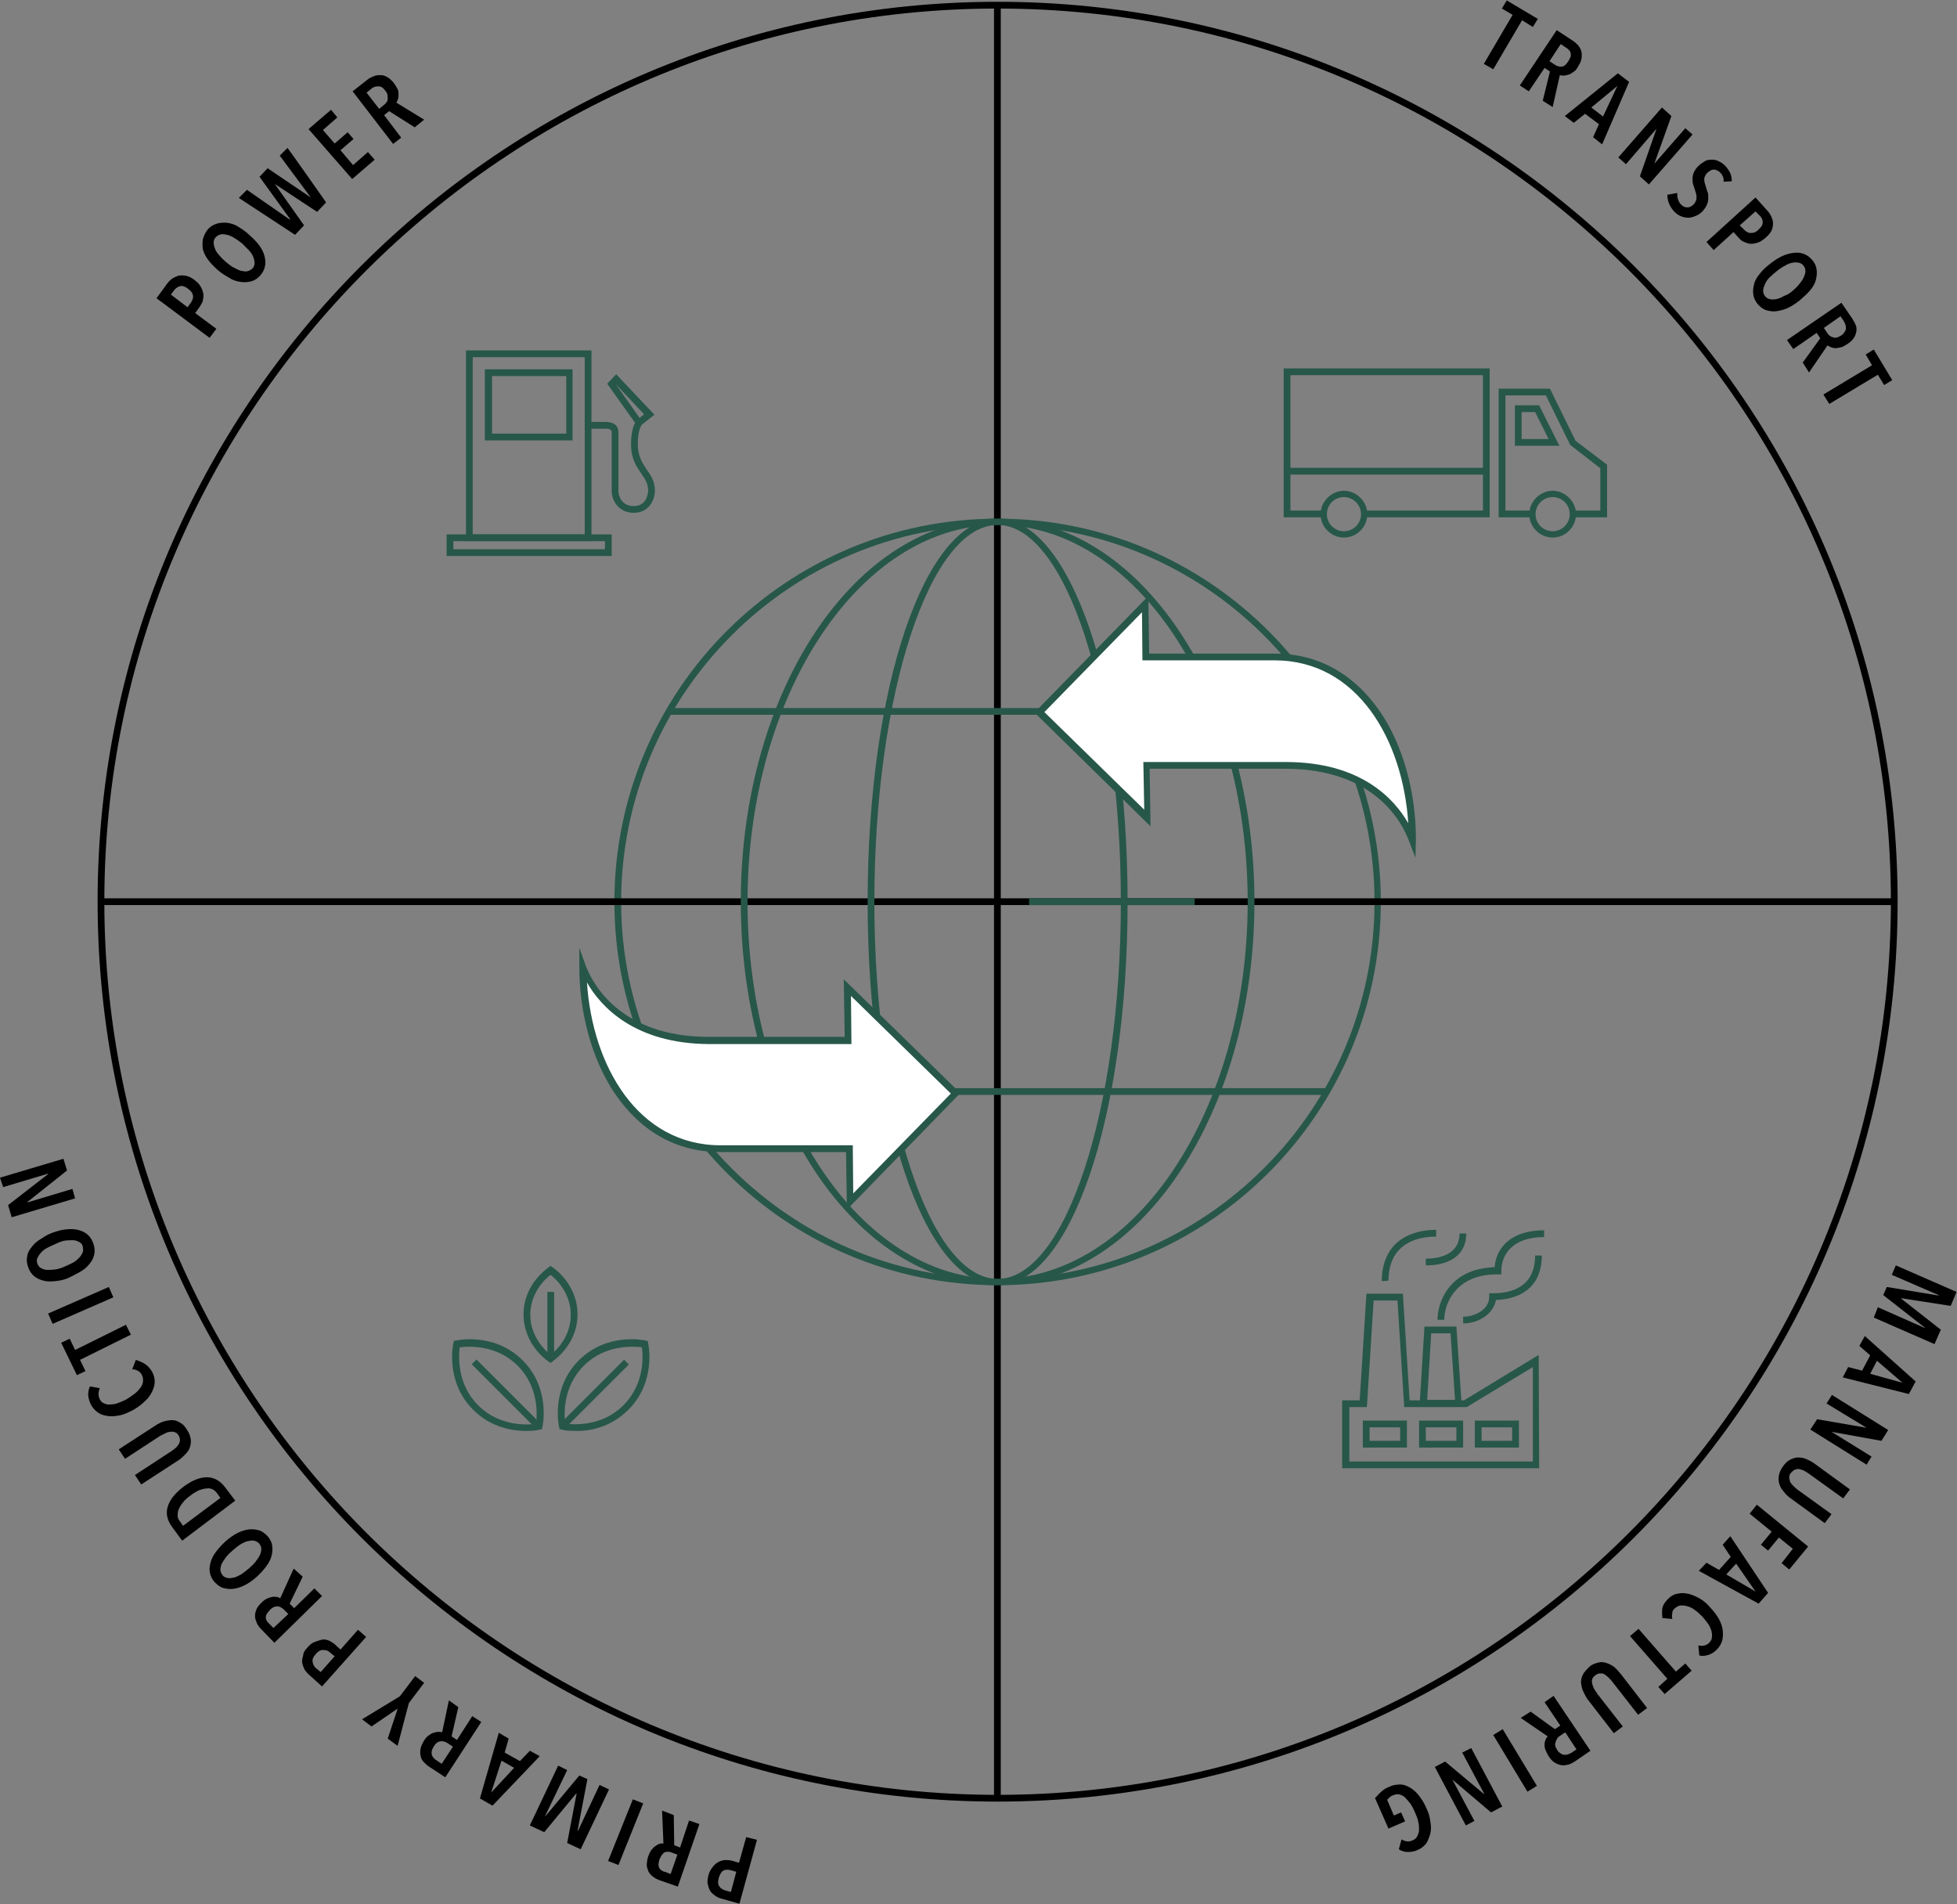 <?xml version="1.0" encoding="utf-8"?>
<!-- Generator: Adobe Illustrator 28.3.0, SVG Export Plug-In . SVG Version: 6.00 Build 0)  -->
<svg version="1.1" id="Layer_2_00000034778673426412293370000008347110778003682962_"
	 xmlns="http://www.w3.org/2000/svg" xmlns:xlink="http://www.w3.org/1999/xlink" x="0px" y="0px" width="435.1px" height="423.3px"
	 viewBox="0 0 435.1 423.3" style="enable-background:new 0 0 435.1 423.3;" xml:space="preserve">
<rect x="0" y="0" width="435.1" height="423.3" fill="#808080" stroke="none"/>
<style type="text/css">
	.st0{fill:#275749;}
	.st1{fill:#FFFFFF;}
</style>
<path class="st0" d="M221.8,285.7c-47,0-85.2-38.2-85.2-85.2s38.2-85.2,85.2-85.2s85.2,38.2,85.2,85.2S268.8,285.7,221.8,285.7
	L221.8,285.7z M221.8,116.7c-46.2,0-83.7,37.6-83.7,83.8s37.6,83.8,83.7,83.8s83.8-37.6,83.8-83.8S268,116.7,221.8,116.7
	L221.8,116.7z"/>
<path d="M221.8,400.5c-110.3,0-200.1-89.7-200.1-200.1S111.5,0.4,221.8,0.4s200.1,89.7,200.1,200.1S332.1,400.5,221.8,400.5z
	 M221.8,1.9C112.3,1.9,23.2,91,23.2,200.4S112.3,399,221.8,399s198.6-89.1,198.6-198.6S331.3,1.9,221.8,1.9z"/>
<path d="M338.4,4.5L332,15.4l-2.1-1.2l6.4-10.9l-2.4-1.4l1.1-1.8l6.9,4.1l-1.1,1.8L338.4,4.5L338.4,4.5z"/>
<path d="M343,22.4l1.6-6.5l-1.2-0.8l-3.5,5.2l-2-1.3l8.2-12.3l3.5,2.3c0.5,0.3,0.9,0.7,1.3,1.1c0.3,0.4,0.6,0.9,0.7,1.4s0.1,1,0,1.6
	c-0.1,0.6-0.4,1.1-0.8,1.8c-0.3,0.5-0.6,0.9-1,1.1c-0.4,0.3-0.7,0.5-1.1,0.6c-0.4,0.1-0.7,0.2-1,0.2c-0.3,0-0.6,0-0.9-0.1l-1.6,7.1
	L343,22.4L343,22.4z M348.7,13.6c0.2-0.4,0.4-0.7,0.5-1s0-0.6,0-0.8s-0.2-0.5-0.4-0.7c-0.2-0.2-0.4-0.4-0.6-0.5L347,9.8l-2.5,3.8
	l1.2,0.8c0.5,0.3,1,0.5,1.6,0.4S348.2,14.3,348.7,13.6L348.7,13.6z"/>
<path d="M354.2,30.5l1.3-2.9l-3.1-2.3l-2.5,2l-2-1.5l11.8-9.5l2.5,1.9l-6,13.9L354.2,30.5L354.2,30.5z M359.6,19.1L359.6,19.1
	l-5.8,4.8l2.6,2L359.6,19.1L359.6,19.1z"/>
<path d="M364.6,39.2l3.7-10.6l0,0l-6.8,7.9l-1.7-1.5l9.7-11.1l2.1,1.9l-3.8,10.6l0,0l6.9-7.9l1.6,1.4l-9.7,11.1L364.6,39.2
	L364.6,39.2z"/>
<path d="M383.2,40.4c0.1-0.8-0.2-1.5-0.8-2.1c-0.2-0.2-0.4-0.3-0.6-0.4c-0.2-0.1-0.4-0.2-0.7-0.2c-0.2,0-0.5,0-0.8,0.2
	s-0.5,0.3-0.8,0.6c-0.4,0.5-0.6,0.9-0.6,1.4c0,0.5,0.2,1.1,0.4,1.7c0.1,0.4,0.2,0.8,0.4,1.2c0.1,0.4,0.1,0.9,0.1,1.3
	c0,0.5-0.1,0.9-0.3,1.4s-0.5,0.9-0.9,1.4c-0.5,0.5-1,0.9-1.6,1.1c-0.5,0.2-1.1,0.4-1.6,0.4c-0.5,0-1.1-0.1-1.6-0.3
	c-0.5-0.2-1-0.5-1.4-0.9c-0.6-0.6-1-1.2-1.3-1.9s-0.4-1.4-0.4-2l2.2-0.4c0,0.5,0,1,0.2,1.5s0.4,0.9,0.8,1.2c0.4,0.4,0.8,0.5,1.3,0.5
	s1-0.3,1.4-0.7c0.4-0.5,0.6-1,0.6-1.5c0-0.6-0.2-1.2-0.4-1.8c-0.1-0.4-0.3-0.8-0.4-1.2c-0.1-0.4-0.1-0.8-0.1-1.3
	c0-0.4,0.1-0.8,0.3-1.3c0.2-0.4,0.5-0.9,0.9-1.3c0.5-0.5,1.1-0.9,1.6-1.2s1.1-0.3,1.6-0.3s1,0.1,1.5,0.4c0.5,0.2,0.9,0.5,1.3,0.9
	c0.5,0.5,0.9,1.1,1.2,1.7c0.2,0.6,0.4,1.2,0.3,1.8L383.2,40.4L383.2,40.4z"/>
<path d="M392.6,52.8c-0.6,0.5-1.1,0.9-1.7,1.1c-0.6,0.2-1.1,0.3-1.6,0.3s-1-0.2-1.5-0.4c-0.5-0.2-0.9-0.5-1.2-0.9l-1.2-1.3l-4.4,4
	l-1.6-1.8l10.9-9.9l2.7,3c0.3,0.3,0.6,0.8,0.8,1.2c0.2,0.5,0.4,1,0.4,1.5c0,0.5-0.1,1.1-0.3,1.6C393.7,51.6,393.3,52.2,392.6,52.8
	L392.6,52.8z M391,51c0.6-0.5,0.9-1,0.9-1.6s-0.2-1-0.6-1.4l-1-1l-3.5,3.1l1,1c0.4,0.4,0.9,0.7,1.4,0.7
	C389.9,51.8,390.5,51.6,391,51z"/>
<path d="M400.1,66.8c-0.9,0.7-1.8,1.3-2.7,1.7s-1.8,0.6-2.6,0.7c-0.8,0.1-1.6-0.1-2.3-0.3c-0.7-0.3-1.3-0.8-1.8-1.4
	c-0.5-0.7-0.8-1.3-0.9-2.1c-0.1-0.8,0-1.5,0.2-2.3c0.2-0.8,0.7-1.6,1.3-2.3c0.6-0.8,1.4-1.5,2.3-2.2s1.8-1.3,2.7-1.7
	c0.9-0.4,1.7-0.6,2.6-0.7c0.8-0.1,1.6,0,2.3,0.3c0.7,0.3,1.3,0.8,1.8,1.4c0.5,0.6,0.8,1.3,0.9,2.1c0.1,0.8,0,1.5-0.2,2.3
	c-0.2,0.8-0.7,1.6-1.3,2.3C401.8,65.3,401,66,400.1,66.8L400.1,66.8z M398.5,64.7c0.6-0.5,1.1-1,1.5-1.5c0.4-0.5,0.8-1,1-1.5
	c0.2-0.5,0.4-0.9,0.4-1.4s-0.1-0.8-0.4-1.2c-0.3-0.4-0.6-0.6-1.1-0.7c-0.4-0.1-0.9-0.1-1.4,0c-0.5,0.1-1.1,0.3-1.7,0.7
	c-0.6,0.3-1.2,0.7-1.8,1.2c-0.6,0.5-1.1,0.9-1.6,1.4s-0.8,1-1,1.5s-0.4,0.9-0.4,1.4c0,0.4,0.1,0.8,0.4,1.2s0.6,0.6,1.1,0.7
	c0.4,0.1,0.9,0.1,1.4,0c0.5-0.1,1.1-0.3,1.7-0.7C397.3,65.6,397.9,65.2,398.5,64.7L398.5,64.7z"/>
<path d="M400.8,80.6l3.9-5.4l-0.8-1.2l-5.2,3.6l-1.4-2l12.1-8.3l2.4,3.5c0.3,0.5,0.6,1,0.8,1.5c0.2,0.5,0.2,1,0.1,1.5
	c-0.1,0.5-0.3,1-0.6,1.4c-0.3,0.5-0.8,0.9-1.4,1.3c-0.5,0.3-0.9,0.6-1.4,0.7c-0.4,0.1-0.9,0.2-1.2,0.2c-0.4,0-0.7-0.1-1-0.2
	s-0.6-0.3-0.8-0.4l-4.1,6L400.8,80.6L400.8,80.6z M409.3,74.6c0.4-0.2,0.6-0.5,0.8-0.8c0.2-0.3,0.3-0.5,0.3-0.8c0-0.3,0-0.5-0.1-0.8
	c-0.1-0.2-0.2-0.5-0.3-0.7l-0.8-1.2l-3.7,2.6l0.8,1.2c0.3,0.5,0.8,0.8,1.3,0.9C408.1,75.2,408.7,75,409.3,74.6L409.3,74.6z"/>
<path d="M417.5,83.3l-10.8,6.5l-1.3-2.1l10.8-6.5l-1.4-2.4l1.8-1.1l4.1,6.8l-1.8,1.1L417.5,83.3L417.5,83.3z"/>
<path d="M43.2,62.2c0.6,0.5,1.1,0.9,1.4,1.5c0.3,0.5,0.5,1,0.6,1.6s0,1-0.1,1.5s-0.4,0.9-0.7,1.4l-1,1.4l4.7,3.5l-1.5,2l-11.8-8.8
	l2.4-3.3c0.3-0.4,0.6-0.7,1-1s0.9-0.5,1.4-0.7c0.5-0.1,1.1-0.1,1.7,0S42.5,61.7,43.2,62.2L43.2,62.2z M41.8,64.2
	c-0.6-0.5-1.2-0.7-1.7-0.6s-0.9,0.4-1.3,0.8l-0.8,1.1l3.7,2.8l0.8-1.1c0.3-0.5,0.5-1,0.4-1.5C42.8,65.1,42.4,64.6,41.8,64.2
	L41.8,64.2z"/>
<path d="M55.4,52.2c0.9,0.8,1.6,1.5,2.2,2.3c0.6,0.8,1,1.6,1.2,2.4s0.3,1.6,0.1,2.3c-0.1,0.7-0.5,1.4-1,2c-0.5,0.6-1.2,1.1-1.9,1.3
	s-1.5,0.3-2.3,0.2s-1.7-0.3-2.5-0.8s-1.8-1-2.7-1.8c-0.9-0.8-1.6-1.5-2.2-2.3s-1-1.6-1.2-2.4C45,54.7,45,54,45.1,53.2
	c0.2-0.7,0.5-1.4,1-2.1c0.5-0.6,1.2-1.1,1.9-1.3c0.7-0.3,1.5-0.3,2.3-0.3c0.8,0.1,1.7,0.3,2.5,0.8S54.6,51.4,55.4,52.2L55.4,52.2z
	 M53.8,54.1c-0.6-0.5-1.2-0.9-1.7-1.2s-1.1-0.6-1.6-0.7s-1-0.2-1.4-0.1c-0.4,0.1-0.8,0.3-1.1,0.6c-0.3,0.3-0.5,0.7-0.5,1.2
	c0,0.4,0.1,0.9,0.3,1.4s0.5,1,1,1.5c0.4,0.5,0.9,1,1.5,1.5c0.6,0.5,1.1,0.9,1.7,1.2c0.6,0.3,1.1,0.6,1.6,0.7s1,0.2,1.4,0.1
	c0.4-0.1,0.8-0.3,1.1-0.6c0.3-0.3,0.5-0.7,0.5-1.2c0-0.4-0.1-0.9-0.3-1.4c-0.2-0.5-0.5-1-1-1.5S54.3,54.6,53.8,54.1L53.8,54.1z"/>
<path d="M72.5,45l-2,2.1l-9.4-6.2l0,0l6.5,9.2l-2,2.1l-12.5-8.2l1.8-1.8l9.5,6.6l0.1-0.1l-6.8-9.4l1.8-1.9l9.6,6.5l0,0l-6.9-9.3
	l1.7-1.7C63.9,32.7,72.5,45,72.5,45z"/>
<path d="M78.3,39.8l-9.7-11.1l5-4.3l1.4,1.7l-3.2,2.8l2.6,3l2.9-2.5l1.3,1.5l-2.9,2.5l2.8,3.3l3.3-2.9l1.5,1.7L78.3,39.8L78.3,39.8z
	"/>
<path d="M92.2,28.3l-5.7-3.6l-1.1,0.9l3.8,5L87.4,32l-9-11.7l3.3-2.6c0.5-0.4,1-0.6,1.5-0.8s1-0.2,1.5-0.2c0.5,0,1,0.2,1.5,0.5
	c0.5,0.3,0.9,0.7,1.4,1.3c0.3,0.5,0.6,0.9,0.8,1.3s0.2,0.8,0.2,1.2c0,0.4,0,0.7-0.1,1c-0.1,0.3-0.2,0.6-0.4,0.8l6.2,3.8L92.2,28.3
	L92.2,28.3z M85.7,20.2c-0.3-0.4-0.5-0.6-0.8-0.8s-0.6-0.2-0.8-0.2c-0.3,0-0.5,0-0.8,0.1c-0.2,0.1-0.5,0.2-0.7,0.4l-1.1,0.9l2.8,3.6
	l1.1-0.9c0.5-0.4,0.8-0.8,0.8-1.4S86.2,20.8,85.7,20.2L85.7,20.2z"/>
<path d="M157.5,416.9c0.2-0.7,0.5-1.3,0.9-1.8c0.4-0.5,0.8-0.9,1.2-1.1c0.5-0.3,0.9-0.4,1.5-0.5c0.5,0,1,0,1.5,0.1l1.7,0.5l1.6-5.7
	l2.4,0.6l-3.9,14.2l-3.9-1.1c-0.5-0.1-0.9-0.3-1.4-0.6c-0.4-0.3-0.8-0.6-1.1-1c-0.3-0.4-0.5-1-0.6-1.5
	C157.2,418.5,157.3,417.8,157.5,416.9L157.5,416.9z M159.8,417.5c-0.2,0.8-0.2,1.4,0.1,1.8c0.3,0.5,0.7,0.7,1.2,0.9l1.4,0.4l1.2-4.5
	l-1.4-0.4c-0.6-0.1-1.1-0.1-1.6,0.2C160.3,416.2,160,416.8,159.8,417.5L159.8,417.5z"/>
<path d="M149.8,403.5l0.1,6.7l1.3,0.5l2-6l2.3,0.8l-4.8,13.9l-4-1.4c-0.6-0.2-1.1-0.5-1.5-0.8c-0.4-0.3-0.8-0.7-1-1.1
	c-0.2-0.5-0.4-1-0.4-1.5c0-0.6,0.1-1.2,0.3-1.9c0.2-0.5,0.4-1,0.7-1.4c0.3-0.4,0.6-0.7,0.9-0.9s0.6-0.4,0.9-0.5s0.6-0.1,0.9-0.1
	l-0.3-7.3L149.8,403.5L149.8,403.5z M146.6,413.4c-0.1,0.4-0.2,0.8-0.2,1.1c0,0.3,0.1,0.6,0.2,0.8s0.3,0.4,0.5,0.5
	c0.2,0.1,0.4,0.3,0.7,0.3l1.3,0.5l1.5-4.3l-1.3-0.5c-0.6-0.2-1.1-0.2-1.6,0C147.2,412.2,146.9,412.7,146.6,413.4L146.6,413.4z"/>
<path d="M143,400.9l-5.5,13.7l-2.3-0.9l5.5-13.7L143,400.9z"/>
<path d="M126.1,393.5l-4.9,10.2l0.1,0l7.5-9l1.8,0.8l-2.2,11.5l0.1,0l4.8-10.2l2.1,1l-6.3,13.3l-3-1.4l2.1-11l-0.1,0l-7.1,8.6
	l-3.2-1.5l6.3-13.3L126.1,393.5L126.1,393.5z"/>
<path d="M113.1,386.5l-0.9,3.1l3.4,1.9l2.2-2.3l2.2,1.2l-10.5,11l-2.8-1.6l4.2-14.6L113.1,386.5L113.1,386.5z M109.2,398.5
	L109.2,398.5l5.1-5.5l-2.8-1.6L109.2,398.5L109.2,398.5z"/>
<path d="M101.9,379.5l-1.5,6.5l1.2,0.8l3.4-5.3l2,1.3L99,395.1l-3.5-2.3c-0.5-0.3-0.9-0.7-1.3-1.1s-0.6-0.9-0.7-1.4s-0.1-1,0-1.6
	c0.1-0.5,0.4-1.1,0.8-1.8c0.3-0.5,0.7-0.9,1-1.1c0.4-0.3,0.7-0.5,1.1-0.6s0.7-0.2,1-0.2c0.3,0,0.6,0,0.9,0.1l1.5-7.1L101.9,379.5
	L101.9,379.5z M96.4,388.3c-0.2,0.4-0.4,0.7-0.4,1c-0.1,0.3,0,0.6,0,0.8c0.1,0.2,0.2,0.5,0.4,0.7c0.2,0.2,0.4,0.4,0.6,0.5l1.2,0.8
	l2.5-3.8l-1.2-0.8c-0.5-0.3-1-0.5-1.6-0.4S96.8,387.6,96.4,388.3L96.4,388.3z"/>
<path d="M88.9,377.1l3.4-4.5l2,1.5l-3.4,4.5l-2.5,9.5l-2.2-1.6l2.2-6.6h-0.1l-5.7,3.9l-2.1-1.6L88.9,377.1L88.9,377.1z"/>
<path d="M68.4,366.2c0.5-0.6,1-1,1.6-1.2s1.1-0.4,1.6-0.5s1,0,1.5,0.2s0.9,0.5,1.3,0.8l1.3,1.2l3.9-4.4l1.8,1.6l-9.8,11l-3-2.7
	c-0.3-0.3-0.7-0.7-0.9-1.1s-0.4-0.9-0.5-1.4s0-1.1,0.2-1.6C67.4,367.4,67.8,366.8,68.4,366.2L68.4,366.2z M70.2,367.7
	c-0.5,0.6-0.8,1.1-0.7,1.7s0.3,1,0.7,1.4l1.1,0.9l3.1-3.5l-1.1-0.9c-0.4-0.4-0.9-0.5-1.5-0.5C71.2,366.8,70.7,367.1,70.2,367.7
	L70.2,367.7z"/>
<path d="M67.3,350.5l-2.9,6l1,1l4.5-4.4l1.7,1.7L61,365.2l-2.9-3c-0.4-0.4-0.8-0.9-1-1.4s-0.4-1-0.4-1.5c0-0.5,0.1-1,0.3-1.5
	c0.2-0.5,0.6-1,1.1-1.5c0.4-0.4,0.8-0.7,1.2-0.9c0.4-0.2,0.8-0.3,1.2-0.4s0.7,0,1,0s0.6,0.2,0.8,0.3l3-6.6L67.3,350.5L67.3,350.5z
	 M60,357.9c-0.3,0.3-0.5,0.6-0.7,0.9s-0.2,0.6-0.2,0.8c0,0.3,0.1,0.5,0.2,0.7c0.1,0.2,0.3,0.4,0.5,0.6l1,1l3.3-3.1l-1-1
	c-0.4-0.4-0.9-0.7-1.5-0.7S60.5,357.4,60,357.9L60,357.9z"/>
<path d="M50.2,342.6c0.9-0.8,1.8-1.4,2.6-1.8s1.7-0.7,2.5-0.8c0.8-0.1,1.6,0,2.3,0.2c0.7,0.2,1.3,0.7,1.9,1.3c0.5,0.6,0.9,1.3,1,2
	s0.1,1.5-0.1,2.3s-0.6,1.6-1.2,2.4c-0.6,0.8-1.3,1.6-2.2,2.4s-1.8,1.4-2.6,1.8s-1.7,0.7-2.5,0.8s-1.6,0-2.3-0.2s-1.3-0.7-1.9-1.3
	c-0.5-0.6-0.9-1.3-1-2c-0.2-0.7-0.1-1.5,0.1-2.3c0.2-0.8,0.6-1.6,1.2-2.4C48.6,344.2,49.3,343.4,50.2,342.6L50.2,342.6z M51.8,344.6
	c-0.6,0.5-1.1,1-1.5,1.5s-0.7,1-1,1.5c-0.2,0.5-0.3,1-0.3,1.4c0,0.4,0.2,0.8,0.5,1.2c0.3,0.4,0.7,0.5,1.1,0.6c0.4,0.1,0.9,0,1.4-0.1
	c0.5-0.1,1-0.4,1.6-0.7c0.6-0.4,1.1-0.8,1.7-1.3c0.6-0.5,1.1-1,1.5-1.5c0.4-0.5,0.7-1,1-1.5c0.2-0.5,0.3-1,0.3-1.4
	c0-0.4-0.2-0.8-0.5-1.2c-0.3-0.3-0.7-0.5-1.1-0.6s-0.9,0-1.4,0.1c-0.5,0.1-1.1,0.4-1.6,0.7C53,343.6,52.4,344.1,51.8,344.6
	L51.8,344.6z"/>
<path d="M40.8,330.5c1.9-1.4,3.6-2.1,5.2-2.1c1.6,0,3,0.8,4.1,2.3l2.2,2.9l-11.8,8.9l-2.2-3c-1.1-1.5-1.5-3-1-4.6
	S39,331.9,40.8,330.5L40.8,330.5z M42.3,332.5c-0.7,0.5-1.3,1-1.7,1.6c-0.4,0.5-0.7,1-0.9,1.5s-0.2,1-0.2,1.4s0.2,0.9,0.5,1.2l0.7,1
	l8.3-6.2l-0.7-1c-0.3-0.4-0.6-0.7-1-0.9c-0.4-0.2-0.9-0.3-1.4-0.2c-0.5,0-1.1,0.2-1.7,0.4C43.7,331.6,43,331.9,42.3,332.5
	L42.3,332.5z"/>
<path d="M36.4,316c0.7-0.2,1.3-0.3,1.9-0.3c0.6,0,1.2,0.2,1.8,0.6c0.6,0.3,1.1,0.9,1.5,1.6c0.5,0.7,0.7,1.4,0.8,2
	c0.1,0.6,0,1.3-0.2,1.9c-0.2,0.6-0.6,1.1-1.1,1.6s-1,1-1.7,1.4l-8,5.2l-1.4-2.1l7.8-5.1c0.4-0.2,0.7-0.5,1.1-0.8s0.6-0.6,0.8-0.9
	c0.2-0.3,0.3-0.6,0.3-1c0-0.3-0.1-0.7-0.3-1c-0.2-0.4-0.5-0.6-0.8-0.7s-0.6-0.2-1-0.1c-0.3,0-0.7,0.1-1.1,0.3
	c-0.4,0.2-0.8,0.4-1.2,0.6l-7.8,5.1l-1.4-2.1l8-5.2C35,316.6,35.7,316.2,36.4,316L36.4,316z"/>
<path d="M32.2,303.2c0.6,0.4,1.1,0.9,1.6,1.7c0.4,0.7,0.6,1.5,0.6,2.2c0,0.8-0.2,1.5-0.6,2.3s-0.9,1.5-1.6,2.1
	c-0.7,0.7-1.5,1.3-2.5,1.9c-1,0.5-2,1-2.9,1.2c-1,0.2-1.9,0.3-2.7,0.2c-0.8-0.1-1.6-0.3-2.2-0.7s-1.2-1-1.6-1.7
	c-0.4-0.7-0.6-1.5-0.7-2.2c0-0.7,0.1-1.4,0.4-2l2.2,0.4c-0.4,0.9-0.4,1.7,0,2.5c0.2,0.4,0.6,0.8,1,0.9c0.4,0.2,0.9,0.3,1.5,0.2
	c0.5,0,1.1-0.1,1.8-0.4s1.3-0.5,1.9-0.9c0.6-0.4,1.2-0.8,1.7-1.2s0.9-0.9,1.2-1.3c0.3-0.5,0.5-0.9,0.5-1.4s0-0.9-0.3-1.4
	c-0.2-0.4-0.5-0.7-0.9-0.9c-0.4-0.2-0.8-0.3-1.2-0.3l0.8-2.1C31,302.6,31.6,302.8,32.2,303.2L32.2,303.2z"/>
<path d="M16.7,300.1l11.3-5.6l1.1,2.2l-11.3,5.6l1.2,2.5l-1.9,0.9l-3.5-7.2l1.9-0.9L16.7,300.1L16.7,300.1z"/>
<path d="M25.2,288.4l-13.5,5.9l-1-2.3l13.5-5.9L25.2,288.4z"/>
<path d="M11.5,274.1c1.1-0.4,2.1-0.7,3.1-0.8s1.9-0.1,2.7,0.1s1.5,0.5,2.1,1s1,1.1,1.3,1.9c0.3,0.8,0.4,1.5,0.3,2.3
	c-0.1,0.7-0.4,1.5-0.9,2.1c-0.5,0.7-1.1,1.3-1.9,1.8s-1.8,1-2.8,1.5s-2.1,0.7-3.1,0.8c-1,0.1-1.9,0.1-2.6-0.1
	c-0.8-0.2-1.5-0.5-2.1-1c-0.6-0.5-1-1.1-1.3-1.9c-0.3-0.8-0.4-1.5-0.3-2.3c0.1-0.8,0.4-1.5,0.9-2.1c0.5-0.7,1.1-1.3,1.9-1.8
	S10.4,274.5,11.5,274.1L11.5,274.1z M12.4,276.5c-0.7,0.3-1.3,0.6-1.9,0.9s-1.1,0.7-1.4,1.1c-0.4,0.4-0.6,0.8-0.8,1.2
	s-0.1,0.8,0,1.2c0.2,0.4,0.4,0.8,0.8,1s0.8,0.4,1.4,0.4s1.1,0,1.8-0.1c0.7-0.1,1.3-0.3,2-0.6c0.7-0.3,1.3-0.6,1.9-0.9s1-0.7,1.4-1.1
	c0.4-0.4,0.6-0.8,0.8-1.2c0.1-0.4,0.1-0.8,0-1.3s-0.4-0.8-0.8-1s-0.8-0.4-1.4-0.4c-0.5,0-1.1,0-1.8,0.1S13.1,276.2,12.4,276.5
	L12.4,276.5z"/>
<path d="M14.9,260.2l-8.8,7l0,0.1l10-3l0.6,2.1l-14.1,4.2l-0.8-2.7l8.9-6.9l0-0.1l-10,3L0,261.8l14.1-4.2L14.9,260.2L14.9,260.2z"/>
<path d="M417.5,290.6l10.4,4.6l0-0.1l-9.2-7.2l0.8-1.8L431,288l0-0.1l-10.4-4.5l0.9-2.1l13.5,5.9l-1.3,3.1l-11-1.7l0,0.1l8.8,6.9
	l-1.4,3.2l-13.5-5.9L417.5,290.6L417.5,290.6z"/>
<path d="M410.9,303.9l3.1,0.8l1.8-3.4l-2.4-2.1l1.2-2.2l11.3,10.1l-1.5,2.8l-14.7-3.7L410.9,303.9L410.9,303.9z M423,307.4
	L423,307.4l-5.7-4.9l-1.5,2.9L423,307.4z"/>
<path d="M404,315.5l11,1.9l0,0l-8.9-5.4l1.2-1.9l12.5,7.8l-1.5,2.4l-11.1-2l0,0l8.9,5.5l-1.1,1.8l-12.5-7.8L404,315.5L404,315.5z"/>
<path d="M396.6,331.6c-0.5-0.5-0.8-1.1-1-1.7s-0.2-1.2-0.1-1.9c0.1-0.6,0.4-1.3,0.9-2c0.5-0.7,1-1.2,1.6-1.5
	c0.6-0.3,1.2-0.5,1.8-0.5s1.3,0.1,1.9,0.4c0.6,0.3,1.3,0.6,1.9,1.1l7.7,5.6l-1.5,2l-7.5-5.4c-0.4-0.3-0.8-0.5-1.1-0.7
	s-0.8-0.3-1.1-0.4s-0.7,0-1,0.1s-0.6,0.4-0.9,0.7s-0.4,0.7-0.4,1c0,0.3,0.1,0.7,0.2,1s0.4,0.6,0.7,0.9c0.3,0.3,0.6,0.6,1,0.9
	l7.5,5.4l-1.5,2l-7.7-5.6C397.6,332.7,397,332.2,396.6,331.6L396.6,331.6z"/>
<path d="M398.6,344.3l-3.1-2.5l-2.4,2.9l-1.6-1.3l2.4-2.9l-4.9-4l1.6-2l11.4,9.3l-4.2,5.1l-1.7-1.4L398.6,344.3L398.6,344.3z"/>
<path d="M379.4,347.4l2.8,1.6l2.6-2.9l-1.8-2.7l1.7-1.9l8.4,12.6l-2.1,2.4l-13.3-7.3L379.4,347.4L379.4,347.4z M390.3,353.8
	L390.3,353.8l-4.3-6.2l-2.2,2.4L390.3,353.8L390.3,353.8z"/>
<path d="M369.6,357.4c0.2-0.7,0.6-1.3,1.3-2c0.6-0.6,1.3-1,2-1.1c0.8-0.2,1.5-0.2,2.4,0s1.6,0.5,2.5,1s1.6,1.1,2.4,2
	s1.4,1.6,1.9,2.5s0.8,1.7,0.9,2.5c0.1,0.8,0.1,1.6-0.1,2.4c-0.2,0.7-0.6,1.4-1.2,2c-0.6,0.6-1.2,1-1.9,1.2s-1.4,0.3-2,0.1l-0.2-2.2
	c1,0.2,1.8,0,2.4-0.6c0.4-0.4,0.6-0.8,0.6-1.2c0.1-0.5,0-1-0.1-1.5c-0.2-0.5-0.4-1.1-0.8-1.6s-0.8-1.1-1.3-1.6c-0.5-0.5-1-1-1.6-1.4
	c-0.5-0.4-1.1-0.7-1.6-0.8c-0.5-0.2-1-0.2-1.5-0.2s-0.9,0.3-1.3,0.6c-0.4,0.3-0.6,0.7-0.6,1.1c-0.1,0.4-0.1,0.9,0,1.3l-2.2-0.2
	C369.5,358.8,369.5,358.1,369.6,357.4L369.6,357.4z"/>
<path d="M370.7,373.2l-8.3-9.5l1.9-1.6l8.3,9.5l2.1-1.8l1.4,1.6l-6,5.2l-1.4-1.6L370.7,373.2L370.7,373.2z"/>
<path d="M352,376c-0.3-0.6-0.4-1.3-0.5-1.9c0-0.6,0.1-1.2,0.4-1.8s0.8-1.1,1.4-1.7s1.3-0.8,2-1s1.3-0.1,1.9,0.1s1.2,0.5,1.7,0.9
	c0.5,0.4,1,1,1.5,1.6l5.8,7.5l-2,1.5l-5.7-7.3c-0.3-0.4-0.6-0.7-0.9-1c-0.3-0.3-0.6-0.5-0.9-0.7s-0.6-0.2-1-0.2
	c-0.3,0-0.7,0.2-1,0.4c-0.3,0.3-0.6,0.5-0.7,0.9c-0.1,0.3-0.1,0.6,0,1s0.2,0.7,0.4,1.1c0.2,0.4,0.5,0.7,0.7,1.1l5.7,7.3l-2,1.5
	l-5.8-7.5C352.6,377.3,352.3,376.6,352,376L352,376z"/>
<path d="M340.3,380.5l5.4,3.9l1.2-0.8l-3.5-5.2l2-1.4l8.2,12.2l-3.5,2.4c-0.5,0.3-1,0.6-1.5,0.7s-1,0.2-1.5,0.1
	c-0.5-0.1-1-0.3-1.5-0.6c-0.5-0.3-0.9-0.8-1.3-1.4c-0.3-0.5-0.5-0.9-0.7-1.4s-0.2-0.9-0.2-1.2c0-0.4,0.1-0.7,0.2-1
	c0.1-0.3,0.3-0.6,0.5-0.8l-6-4.1L340.3,380.5L340.3,380.5z M346.2,389c0.2,0.4,0.5,0.6,0.8,0.8c0.3,0.2,0.5,0.3,0.8,0.3
	s0.5,0,0.8-0.1s0.5-0.2,0.7-0.3l1.2-0.8l-2.5-3.8l-1.2,0.8c-0.5,0.3-0.8,0.8-0.9,1.3C345.6,387.8,345.8,388.4,346.2,389L346.2,389z"
	/>
<path d="M334.1,384.4l7.6,12.6l-2.1,1.3l-7.6-12.6L334.1,384.4z"/>
<path d="M321.3,391.6l8.6,7.2l0.1,0l-4.9-9.2l2-1l6.9,13l-2.5,1.3l-8.6-7.3l0,0l4.9,9.2l-1.9,1l-6.9-13L321.3,391.6L321.3,391.6z"/>
<path d="M307,398.4c0.5-0.5,1.1-0.9,1.9-1.2c0.8-0.4,1.6-0.5,2.4-0.5c0.8,0,1.5,0.3,2.2,0.7s1.4,1,2,1.8s1.2,1.7,1.6,2.7
	c0.5,1,0.8,2,0.9,3c0.2,1,0.2,1.9,0,2.7s-0.5,1.5-0.9,2.2c-0.5,0.6-1.1,1.1-1.8,1.4c-0.8,0.4-1.5,0.5-2.3,0.5c-0.7,0-1.4-0.2-2-0.6
	l0.6-2.2c0.8,0.5,1.7,0.6,2.5,0.2c0.5-0.2,0.8-0.5,1-0.9c0.2-0.4,0.4-0.9,0.4-1.5c0-0.5,0-1.1-0.2-1.8c-0.1-0.6-0.4-1.3-0.7-2
	c-0.3-0.7-0.6-1.3-1-1.9c-0.4-0.5-0.8-1-1.2-1.4s-0.9-0.6-1.3-0.7s-0.9,0-1.4,0.2c-0.3,0.1-0.6,0.3-0.8,0.5s-0.4,0.4-0.5,0.5
	l1.5,3.5l1.6-0.7l0.9,2l-3.7,1.6l-3-6.8C306.2,399.3,306.5,398.8,307,398.4L307,398.4z"/>
<rect x="221" y="1.1" width="1.5" height="398.6"/>
<rect x="22.5" y="199.7" width="398.6" height="1.5"/>
<rect x="148.6" y="157.4" class="st0" width="146.4" height="1.5"/>
<rect x="228.8" y="199.7" class="st0" width="36.8" height="1.5"/>
<rect x="148.6" y="241.9" class="st0" width="146.4" height="1.5"/>
<path class="st0" d="M221.8,285.7c-31.5,0-57.1-38.2-57.1-85.2s25.6-85.2,57.1-85.2s57.1,38.2,57.1,85.2S253.3,285.7,221.8,285.7z
	 M221.8,116.7c-30.6,0-55.6,37.6-55.6,83.8s24.9,83.8,55.6,83.8s55.6-37.6,55.6-83.8S252.4,116.7,221.8,116.7L221.8,116.7z"/>
<path class="st0" d="M221.8,285.7c-16.2,0-28.9-37.4-28.9-85.2s12.7-85.2,28.9-85.2s28.9,37.4,28.9,85.2S238,285.7,221.8,285.7z
	 M221.8,116.7c-15.1,0-27.4,37.6-27.4,83.8s12.3,83.8,27.4,83.8s27.4-37.6,27.4-83.8S236.9,116.7,221.8,116.7L221.8,116.7z"/>
<path class="st0" d="M345.2,119.5c-2.9,0-5.2-2.4-5.2-5.2s2.4-5.2,5.2-5.2s5.2,2.4,5.2,5.2S348.1,119.5,345.2,119.5z M345.2,110.5
	c-2.1,0-3.8,1.7-3.8,3.8s1.7,3.8,3.8,3.8s3.8-1.7,3.8-3.8S347.3,110.5,345.2,110.5z"/>
<polygon class="st0" points="331.2,115 303.3,115 303.3,113.5 329.7,113.5 329.7,105.5 286.9,105.5 286.9,113.5 294.3,113.5 
	294.3,115 285.4,115 285.4,104 331.2,104 "/>
<path class="st0" d="M298.8,119.5c-2.9,0-5.2-2.4-5.2-5.2s2.4-5.2,5.2-5.2s5.2,2.4,5.2,5.2S301.7,119.5,298.8,119.5z M298.8,110.5
	c-2.1,0-3.8,1.7-3.8,3.8s1.7,3.8,3.8,3.8s3.8-1.7,3.8-3.8S300.8,110.5,298.8,110.5z"/>
<polygon class="st0" points="357.3,115 349.7,115 349.7,113.5 355.8,113.5 355.8,104.1 349.1,98.9 343.7,87.9 334.7,87.9 
	334.7,113.5 340.7,113.5 340.7,115 333.2,115 333.2,86.4 344.6,86.4 350.3,98 357.3,103.3 "/>
<path class="st0" d="M346.7,99.1h-9.9v-9h5.4L346.7,99.1z M338.3,97.6h6l-3-6h-3L338.3,97.6L338.3,97.6z"/>
<polygon class="st0" points="331.2,104.8 329.7,104.8 329.7,83.4 286.9,83.4 286.9,104.8 285.4,104.8 285.4,81.9 331.2,81.9 "/>
<path class="st0" d="M131.5,120.3h-27.9V77.9h27.9V120.3z M105.2,118.8H130V79.4h-24.9V118.8z"/>
<path class="st0" d="M127.3,97.9h-19.5V82.1h19.5V97.9z M109.4,96.4h16.5V83.6h-16.5V96.4z"/>
<path class="st0" d="M135.9,123.6H99.3v-4.8h36.7V123.6z M100.8,122.1h33.7v-1.8h-33.7V122.1z"/>
<path class="st0" d="M140.9,114c-3.4,0-4.9-2.8-4.9-4.8V96.1c0-0.3-0.1-0.4-0.2-0.5c-0.3-0.3-0.9-0.3-1-0.3h-3.9v-1.5h3.9
	c0.1,0,1.3,0,2.1,0.7c0.4,0.4,0.6,1,0.6,1.6v13.1c0,0.9,0.6,3.3,3.4,3.3c3.1,0,3.2-3.2,3.2-3.5c0-1.5-0.7-2.5-1.5-3.7
	c-1.1-1.6-2.3-3.3-2.3-6.5c0-2.1,0.3-3.7,0.9-4.8l-6.2-8.7l2-2.1l8.5,9l-2.8,2.2c-0.4,0.6-0.9,1.8-0.9,4.3c0,2.7,1,4.2,2,5.7
	c0.9,1.3,1.8,2.6,1.8,4.6C145.6,111.4,144.1,114,140.9,114L140.9,114z M136.9,85.4l5.3,7.5l1-0.8L136.9,85.4L136.9,85.4L136.9,85.4z
	"/>
<path class="st0" d="M325,312.7h-9.4l1.1-17.8h7.1L325,312.7L325,312.7z M317.3,311.2h6.2l-1-14.8h-4.3L317.3,311.2L317.3,311.2z"/>
<path class="st0" d="M342.2,326.4h-43.8v-15.1h3.9l1.5-23.7h8.1l1.5,23.7h12.1l16.6-10.1L342.2,326.4L342.2,326.4z M300,324.9h40.8
	v-21l-14.7,8.9h-13.9l-1.5-23.7h-5.3l-1.5,23.7H300V324.9L300,324.9z"/>
<path class="st0" d="M312.9,321.8H303v-6h9.8V321.8z M304.5,320.3h6.8v-3h-6.8V320.3z"/>
<path class="st0" d="M325.3,321.8h-9.8v-6h9.8V321.8z M317,320.3h6.8v-3H317V320.3z"/>
<path class="st0" d="M337.7,321.8h-9.8v-6h9.8V321.8z M329.4,320.3h6.8v-3h-6.8V320.3z"/>
<path class="st0" d="M307.2,284.8c0-3.3,1-6.1,2.9-8.1c2.1-2.1,5.3-3.3,9.2-3.3v1.5c-3.5,0-6.3,1-8.1,2.8c-1.7,1.7-2.5,4.1-2.5,7
	L307.2,284.8L307.2,284.8z"/>
<path class="st0" d="M317,281.3v-1.5c2.2,0,7.5-0.5,7.5-5.6h1.5C326,278.7,322.7,281.3,317,281.3z"/>
<path class="st0" d="M321.1,293.4h-1.5c0-4,2.7-11.4,12.7-11.7c0.3-4,3.3-8.2,11-8.2v1.5c-7,0-9.5,3.9-9.5,7.5v0.8H333
	C323.6,283.2,321.1,289.9,321.1,293.4L321.1,293.4z"/>
<path class="st0" d="M325.3,294.2v-1.5c2.8,0,5.8-1.7,5.8-4.4v-0.8h0.8c4.3,0,9.4-1.5,9.4-8.4h1.5c0,6.1-3.6,9.6-10.2,9.9
	C332,292.2,328.6,294.2,325.3,294.2L325.3,294.2z"/>
<path class="st0" d="M122.4,303l-0.4-0.3c-0.2-0.1-5.6-3.7-5.6-10.5s5.4-10.3,5.6-10.5l0.4-0.3l0.4,0.3c0.2,0.1,5.6,3.7,5.6,10.5
	s-5.4,10.3-5.6,10.5C122.8,302.7,122.4,303,122.4,303z M122.4,283.4c-1.2,0.9-4.5,4-4.5,8.9s3.4,8,4.5,8.9c1.2-0.9,4.5-4,4.5-8.9
	S123.6,284.3,122.4,283.4z"/>
<path class="st0" d="M127.9,318.1c-1.7,0-2.9-0.2-3-0.3l-0.5-0.1l-0.1-0.5c-0.1-0.4-1.8-8.6,4.4-14.8s14.4-4.5,14.8-4.4l0.5,0.1
	l0.1,0.5c0.1,0.4,1.8,8.6-4.4,14.8C135.7,317.4,130.9,318.2,127.9,318.1L127.9,318.1z M125.7,316.5c1.8,0.2,8.1,0.7,12.9-4.1
	c4.8-4.8,4.4-11.1,4.1-12.9c-1.8-0.2-8.1-0.7-12.9,4.1C125,308.4,125.4,314.7,125.7,316.5z"/>
<path class="st0" d="M117,318.1c-3,0-7.8-0.7-11.8-4.7c-6.2-6.2-4.5-14.4-4.4-14.8l0.1-0.5l0.5-0.1c0.3-0.1,8.6-1.8,14.8,4.4
	c6.2,6.2,4.5,14.4,4.4,14.8l-0.1,0.5l-0.5,0.1C119.9,317.9,118.7,318.1,117,318.1L117,318.1z M102.2,299.5
	c-0.2,1.8-0.7,8.1,4.1,12.9c4.8,4.8,11.1,4.4,12.9,4.1c0.2-1.8,0.7-8.1-4.1-12.9C110.3,298.8,104,299.3,102.2,299.5z"/>
<rect x="121.7" y="287.2" class="st0" width="1.5" height="14.9"/>
<rect x="122" y="309.2" transform="matrix(0.707 -0.707 0.707 0.707 -180.456 184.272)" class="st0" width="20.3" height="1.5"/>
<rect x="111.9" y="299.8" transform="matrix(0.707 -0.707 0.707 0.707 -186.2 170.435)" class="st0" width="1.5" height="20.3"/>
<path class="st1" d="M255,170.1l0.1,11.7l-24.1-23.5l23.5-24.1l0.1,11.7h28.7c20,0,30.6,20.4,30.6,40.5c-3-8.2-11.8-16.4-28-16.4
	H255L255,170.1z"/>
<path class="st0" d="M314.7,190.7l-1.5-3.9c-1.4-3.7-7.4-15.9-27.4-15.9h-30.2l0.2,12.8L230,158.4l25.3-25.9l0.2,12.8h28
	c9.5,0,17.6,4.5,23.4,13c5,7.4,7.9,17.7,7.9,28.2L314.7,190.7L314.7,190.7z M254.2,169.4h31.7c16.7,0,24.1,8.2,27.2,13.6
	c-1.2-18.5-11.3-36.2-29.7-36.2h-29.4l-0.1-10.7l-21.7,22.2l22.2,21.7L254.2,169.4L254.2,169.4z"/>
<path class="st1" d="M188.6,231.2l-0.1-11.7l24.1,23.5L189.1,267l-0.1-11.7h-28.7c-20,0-30.6-20.4-30.6-40.5
	c3,8.2,11.8,16.4,28.1,16.4C178.3,231.2,188.6,231.2,188.6,231.2L188.6,231.2z"/>
<path class="st0" d="M188.3,268.9l-0.2-12.8h-28c-9.6,0-17.6-4.5-23.4-13c-5-7.4-7.9-17.7-7.9-28.2v-4.2l1.4,3.9
	c1.4,3.7,7.4,15.9,27.4,15.9h30.2l-0.2-12.8l25.9,25.3L188.3,268.9L188.3,268.9z M130.5,218.4c1.2,18.5,11.3,36.2,29.7,36.2h29.4
	l0.1,10.7l21.7-22.2l-22.2-21.7l0.1,10.7h-31.7C141,232,133.5,223.7,130.5,218.4L130.5,218.4z"/>
</svg>
